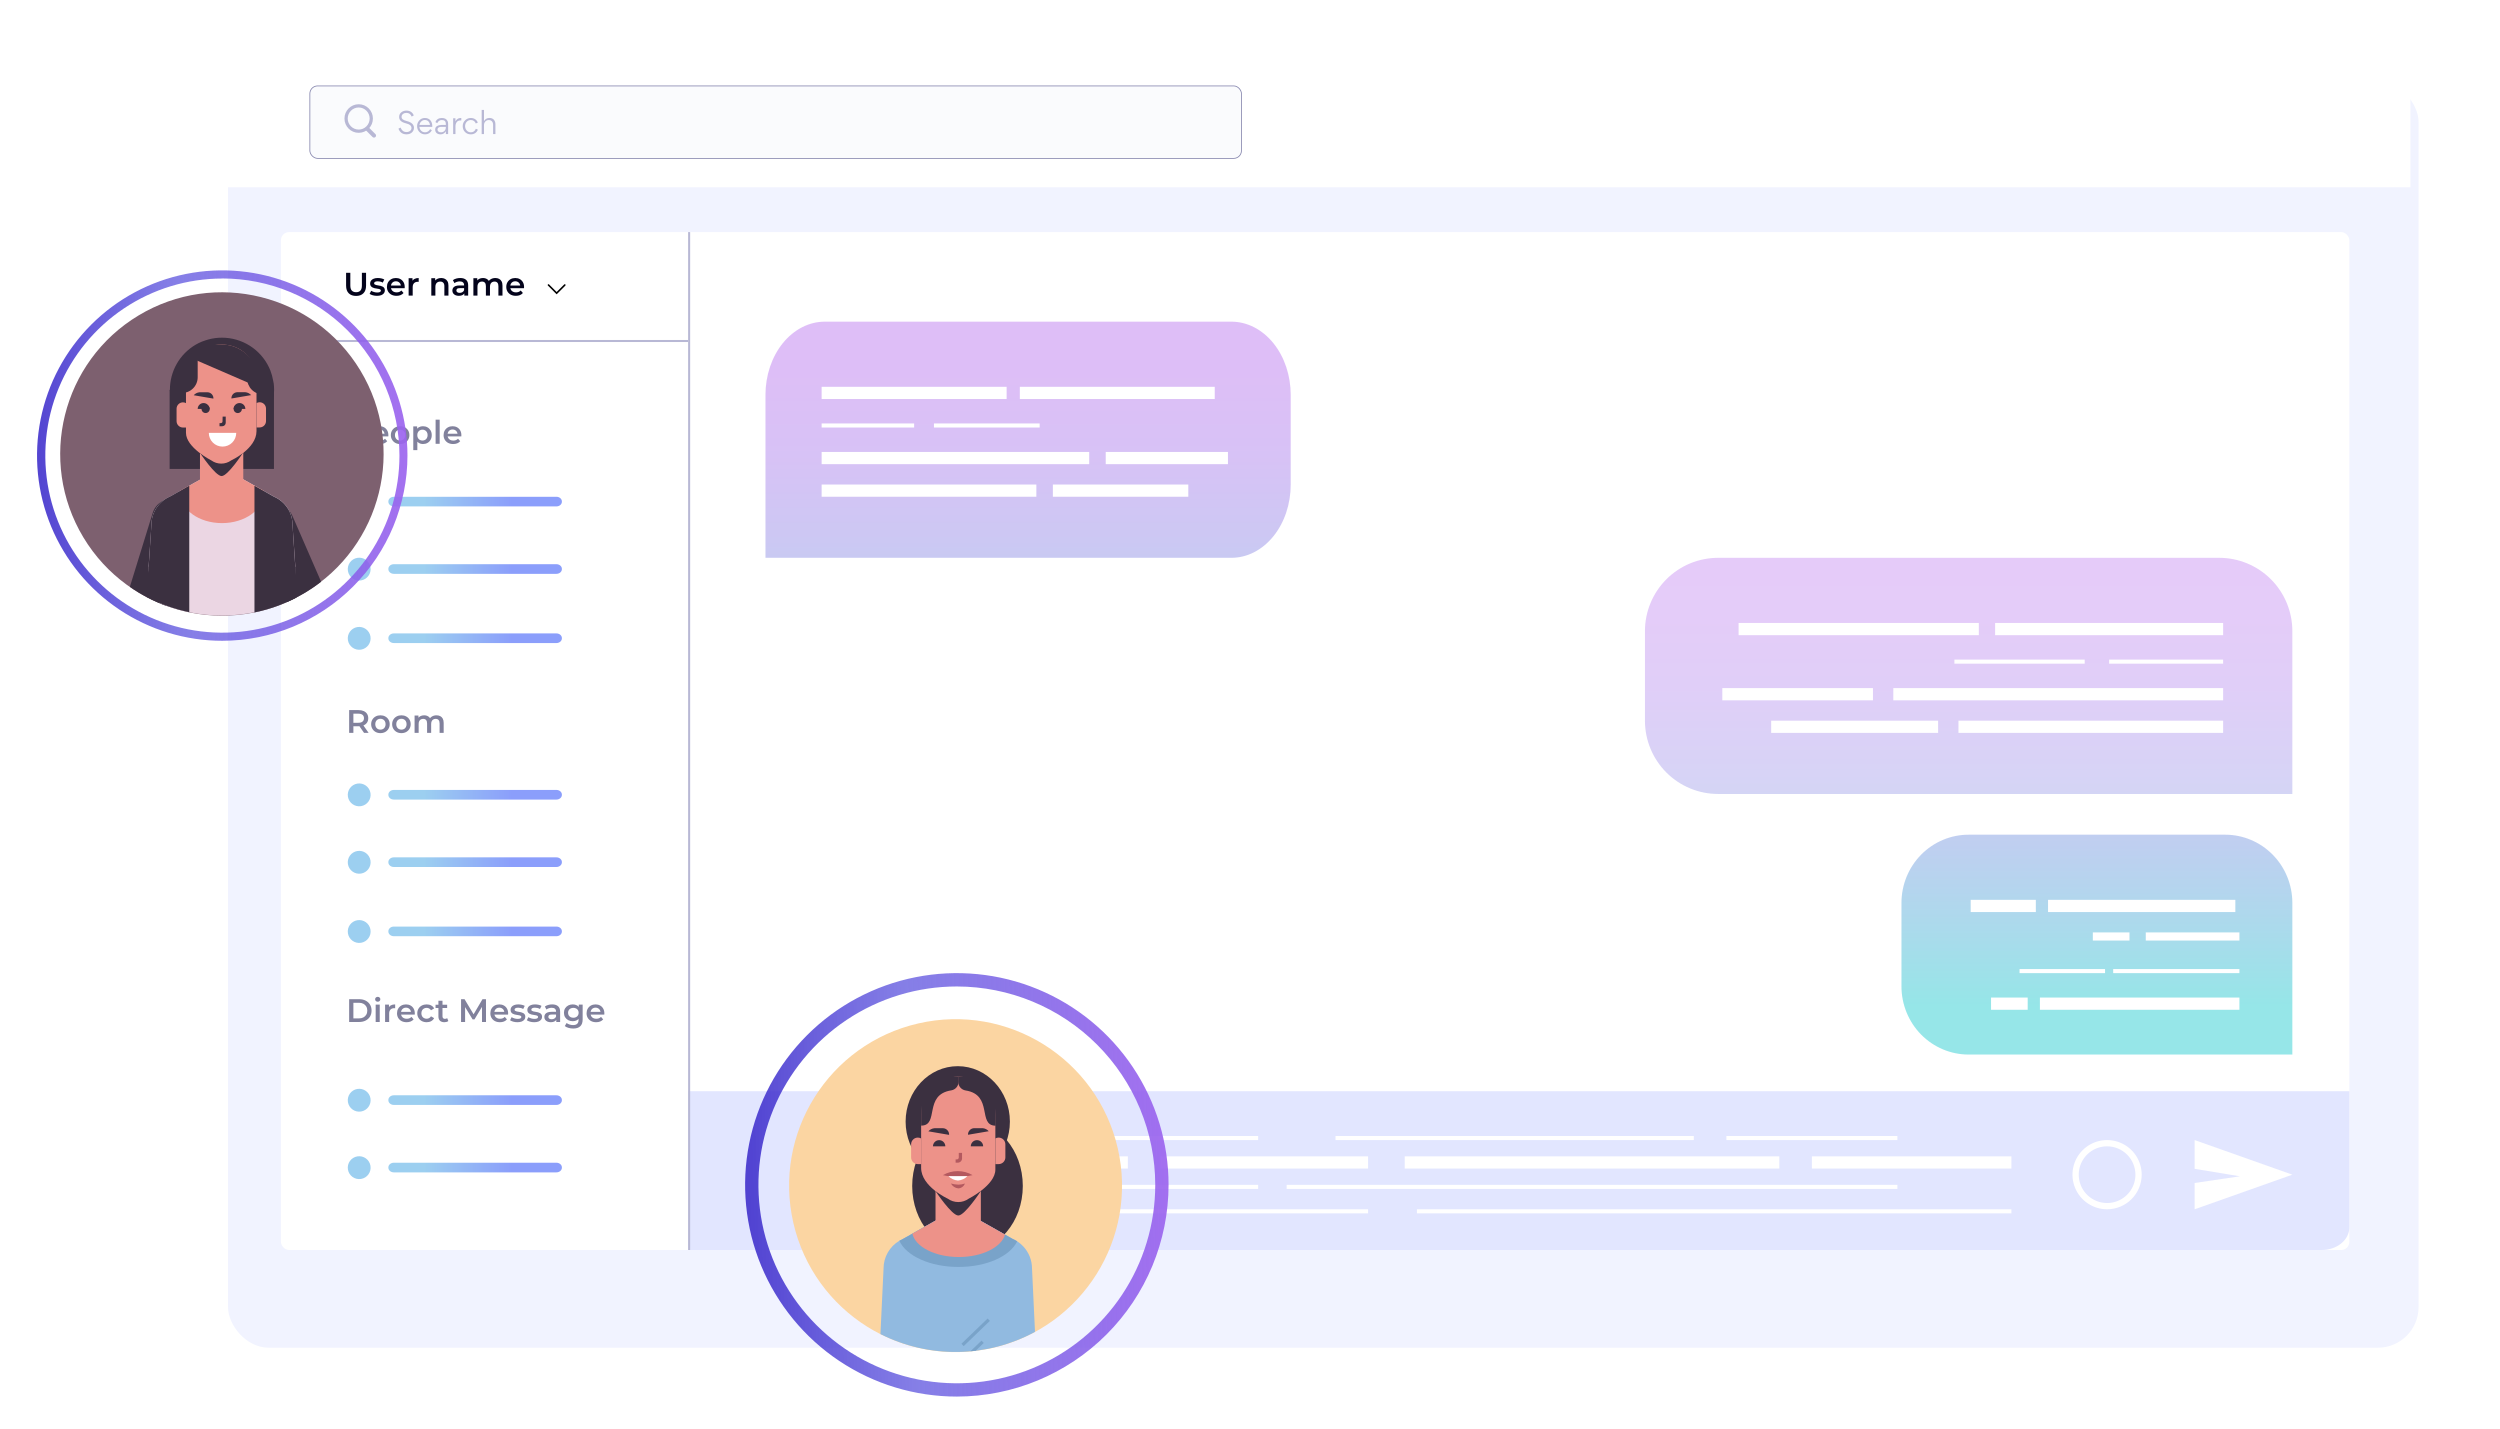 <svg width="614" height="351" viewBox="0 0 614 351" fill="none" xmlns="http://www.w3.org/2000/svg">
<g filter="url(#filter0_d_2205_17924)">
<rect x="54" y="13" width="538" height="311" rx="10" fill="#F1F3FF"/>
</g>
<path d="M54 23C54 17.477 58.477 13 64 13H582C587.523 13 592 17.477 592 23V46H54V23Z" fill="white"/>
<rect x="76.1" y="21.1" width="228.8" height="17.8" rx="1.9" fill="#FAFBFD" stroke="#8585AD" stroke-width="0.2"/>
<path d="M99.835 32.993C100.389 32.993 100.834 32.84 101.169 32.526C101.505 32.213 101.672 31.834 101.672 31.396C101.672 31.039 101.541 30.718 101.279 30.434C100.994 30.12 100.513 29.88 99.842 29.712C98.975 29.486 98.625 29.209 98.625 28.691C98.625 28.407 98.742 28.174 98.975 27.991C99.208 27.809 99.485 27.722 99.806 27.722C100.433 27.722 100.87 28.028 101.111 28.633L101.621 28.349C101.351 27.627 100.725 27.16 99.82 27.16C99.325 27.16 98.902 27.306 98.552 27.59C98.202 27.875 98.027 28.247 98.027 28.721C98.027 29.515 98.567 30.018 99.733 30.303C100.608 30.514 101.06 30.857 101.06 31.44C101.06 31.732 100.943 31.972 100.703 32.154C100.469 32.337 100.178 32.431 99.835 32.431C99.099 32.431 98.669 32.038 98.377 31.331L97.859 31.6C98.209 32.526 98.865 32.993 99.835 32.993Z" fill="#B8B8D5"/>
<path d="M106.163 31.163C106.17 31.126 106.17 31.061 106.17 30.973C106.17 30.383 106.01 29.909 105.689 29.537C105.368 29.165 104.916 28.976 104.333 28.976C103.801 28.976 103.349 29.172 102.984 29.573C102.619 29.974 102.437 30.441 102.437 30.981C102.437 31.542 102.627 32.023 103.006 32.417C103.385 32.803 103.852 33 104.413 33C105.113 33 105.732 32.636 106.061 31.994L105.638 31.717C105.412 32.184 104.952 32.497 104.406 32.497C104.027 32.497 103.706 32.373 103.443 32.118C103.181 31.863 103.035 31.542 103.013 31.163H106.163ZM103.02 30.682C103.071 30.346 103.217 30.062 103.465 29.829C103.713 29.588 104.005 29.471 104.333 29.471C105.062 29.471 105.514 29.953 105.594 30.682H103.02Z" fill="#B8B8D5"/>
<path d="M108.418 30.689C108.01 30.689 107.653 30.784 107.339 30.966C107.033 31.148 106.88 31.425 106.88 31.812V31.855C106.88 32.184 106.997 32.461 107.237 32.679C107.478 32.891 107.799 33 108.185 33C108.739 33 109.177 32.752 109.497 32.249H109.505V32.934H110.059V30.419C110.059 30.179 110.022 29.967 109.942 29.778C109.709 29.245 109.235 28.976 108.521 28.976C107.748 28.976 107.216 29.311 106.924 29.982L107.39 30.244C107.631 29.734 108.003 29.479 108.506 29.479C109.169 29.479 109.497 29.792 109.497 30.427V30.689H108.418ZM109.497 31.294C109.497 31.651 109.381 31.936 109.155 32.162C108.929 32.388 108.637 32.497 108.287 32.497C107.799 32.497 107.449 32.242 107.449 31.812C107.471 31.301 107.966 31.148 108.411 31.155H109.497V31.294Z" fill="#B8B8D5"/>
<path d="M111.293 29.041V32.934H111.862V31.032C111.862 30.631 111.957 30.295 112.154 30.011C112.351 29.727 112.657 29.581 113.08 29.581C113.131 29.581 113.204 29.588 113.298 29.595V28.99C113.269 28.983 113.204 28.983 113.109 28.983C112.613 28.983 112.125 29.253 111.855 29.814V29.041H111.293Z" fill="#B8B8D5"/>
<path d="M114.227 30.966C114.227 30.55 114.358 30.201 114.62 29.916C114.89 29.625 115.225 29.479 115.634 29.479C116.275 29.479 116.676 29.843 116.851 30.332L117.347 30.113C117.121 29.464 116.509 28.976 115.634 28.976C115.08 28.976 114.606 29.172 114.219 29.559C113.833 29.945 113.643 30.427 113.643 30.988C113.643 31.564 113.833 32.045 114.212 32.431C114.598 32.81 115.065 33 115.626 33C116.509 33 117.121 32.511 117.361 31.841L116.866 31.622C116.64 32.205 116.224 32.497 115.634 32.497C115.218 32.497 114.883 32.344 114.62 32.045C114.358 31.746 114.227 31.381 114.227 30.966Z" fill="#B8B8D5"/>
<path d="M121.675 32.934V30.529C121.675 29.595 121.135 28.968 120.202 28.968C119.626 28.968 119.181 29.224 118.868 29.741V27H118.299V32.934H118.868V30.718C118.868 30.368 118.977 30.076 119.196 29.843C119.415 29.603 119.692 29.486 120.027 29.486C120.727 29.486 121.106 29.945 121.106 30.667V32.934H121.675Z" fill="#B8B8D5"/>
<path d="M88.094 32.223C89.802 32.223 91.187 30.83 91.187 29.112C91.187 27.393 89.802 26 88.094 26C86.385 26 85 27.393 85 29.112C85 30.83 86.385 32.223 88.094 32.223Z" stroke="#B8B8D5" stroke-width="0.8" stroke-linecap="round" stroke-linejoin="round"/>
<line x1="90.277" y1="31.715" x2="91.856" y2="33.293" stroke="#B8B8D5" stroke-linecap="round"/>
<rect x="69" y="57" width="508" height="250" rx="2" fill="white"/>
<path d="M90.988 122.77C91.236 124.3 90.197 125.742 88.668 125.99C87.139 126.238 85.698 125.199 85.45 123.669C85.201 122.139 86.24 120.697 87.769 120.449C89.298 120.2 90.74 121.239 90.988 122.77Z" fill="#9CCFF0"/>
<path d="M136.657 124.375H96.726C95.984 124.375 95.383 123.863 95.383 123.231V123.151C95.383 122.52 95.984 122.007 96.726 122.007H136.657C137.399 122.007 138 122.52 138 123.151V123.231C138 123.863 137.399 124.375 136.657 124.375Z" fill="url(#paint0_linear_2205_17924)"/>
<path d="M90.988 194.77C91.236 196.3 90.197 197.742 88.668 197.99C87.139 198.238 85.698 197.199 85.45 195.669C85.201 194.139 86.24 192.697 87.769 192.449C89.298 192.2 90.74 193.239 90.988 194.77Z" fill="#9CCFF0"/>
<path d="M136.657 196.375H96.726C95.984 196.375 95.383 195.863 95.383 195.231V195.151C95.383 194.52 95.984 194.007 96.726 194.007H136.657C137.399 194.007 138 194.52 138 195.151V195.231C138 195.863 137.399 196.375 136.657 196.375Z" fill="url(#paint1_linear_2205_17924)"/>
<path d="M90.988 269.766C91.236 271.296 90.197 272.738 88.668 272.986C87.139 273.234 85.698 272.195 85.45 270.665C85.201 269.135 86.24 267.693 87.769 267.445C89.298 267.196 90.74 268.236 90.988 269.766Z" fill="#9CCFF0"/>
<path d="M136.657 271.371H96.726C95.984 271.371 95.383 270.859 95.383 270.227V270.147C95.383 269.516 95.984 269.003 96.726 269.003H136.657C137.399 269.003 138 269.516 138 270.147V270.227C138 270.859 137.399 271.371 136.657 271.371Z" fill="url(#paint2_linear_2205_17924)"/>
<path d="M90.988 139.328C91.236 140.858 90.197 142.3 88.668 142.549C87.139 142.797 85.698 141.758 85.45 140.228C85.201 138.697 86.24 137.256 87.769 137.007C89.298 136.759 90.74 137.798 90.988 139.328Z" fill="#9CCFF0"/>
<path d="M136.657 140.934H96.726C95.984 140.934 95.383 140.421 95.383 139.79V139.71C95.383 139.078 95.984 138.566 96.726 138.566H136.657C137.399 138.566 138 139.078 138 139.71V139.79C138 140.421 137.399 140.934 136.657 140.934Z" fill="url(#paint3_linear_2205_17924)"/>
<path d="M90.988 211.328C91.236 212.858 90.197 214.3 88.668 214.549C87.139 214.797 85.698 213.758 85.45 212.228C85.201 210.697 86.24 209.256 87.769 209.007C89.298 208.759 90.74 209.798 90.988 211.328Z" fill="#9CCFF0"/>
<path d="M136.657 212.934H96.726C95.984 212.934 95.383 212.421 95.383 211.79V211.71C95.383 211.078 95.984 210.566 96.726 210.566H136.657C137.399 210.566 138 211.078 138 211.71V211.79C138 212.421 137.399 212.934 136.657 212.934Z" fill="url(#paint4_linear_2205_17924)"/>
<path d="M90.988 286.328C91.236 287.858 90.197 289.3 88.668 289.549C87.139 289.797 85.698 288.758 85.45 287.228C85.201 285.697 86.24 284.256 87.769 284.007C89.298 283.759 90.74 284.798 90.988 286.328Z" fill="#9CCFF0"/>
<path d="M136.657 287.934H96.726C95.984 287.934 95.383 287.421 95.383 286.79V286.71C95.383 286.078 95.984 285.566 96.726 285.566H136.657C137.399 285.566 138 286.078 138 286.71V286.79C138 287.421 137.399 287.934 136.657 287.934Z" fill="url(#paint5_linear_2205_17924)"/>
<path d="M90.988 156.328C91.236 157.858 90.197 159.3 88.668 159.549C87.139 159.797 85.698 158.758 85.45 157.228C85.201 155.697 86.24 154.256 87.769 154.007C89.298 153.759 90.74 154.798 90.988 156.328Z" fill="#9CCFF0"/>
<path d="M136.657 157.934H96.726C95.984 157.934 95.383 157.421 95.383 156.79V156.71C95.383 156.078 95.984 155.566 96.726 155.566H136.657C137.399 155.566 138 156.078 138 156.71V156.79C138 157.421 137.399 157.934 136.657 157.934Z" fill="url(#paint6_linear_2205_17924)"/>
<path d="M90.988 228.328C91.236 229.858 90.197 231.3 88.668 231.549C87.139 231.797 85.698 230.758 85.45 229.228C85.201 227.697 86.24 226.256 87.769 226.007C89.298 225.759 90.74 226.798 90.988 228.328Z" fill="#9CCFF0"/>
<path d="M136.657 229.934H96.726C95.984 229.934 95.383 229.421 95.383 228.79V228.71C95.383 228.078 95.984 227.566 96.726 227.566H136.657C137.399 227.566 138 228.078 138 228.71V228.79C138 229.421 137.399 229.934 136.657 229.934Z" fill="url(#paint7_linear_2205_17924)"/>
<path d="M85.752 109V103.4H88.056C88.552 103.4 88.976 103.48 89.328 103.64C89.685 103.8 89.96 104.029 90.152 104.328C90.344 104.627 90.44 104.981 90.44 105.392C90.44 105.803 90.344 106.157 90.152 106.456C89.96 106.755 89.685 106.984 89.328 107.144C88.976 107.304 88.552 107.384 88.056 107.384H86.328L86.792 106.896V109H85.752ZM86.792 107.008L86.328 106.504H88.008C88.467 106.504 88.811 106.408 89.04 106.216C89.275 106.019 89.392 105.744 89.392 105.392C89.392 105.035 89.275 104.76 89.04 104.568C88.811 104.376 88.467 104.28 88.008 104.28H86.328L86.792 103.768V107.008ZM93.375 109.056C92.9 109.056 92.484 108.963 92.127 108.776C91.775 108.584 91.5 108.323 91.303 107.992C91.111 107.661 91.015 107.285 91.015 106.864C91.015 106.437 91.108 106.061 91.295 105.736C91.487 105.405 91.748 105.147 92.079 104.96C92.415 104.773 92.796 104.68 93.223 104.68C93.639 104.68 94.01 104.771 94.335 104.952C94.66 105.133 94.916 105.389 95.103 105.72C95.29 106.051 95.383 106.44 95.383 106.888C95.383 106.931 95.38 106.979 95.375 107.032C95.375 107.085 95.372 107.136 95.367 107.184H91.807V106.52H94.839L94.447 106.728C94.452 106.483 94.402 106.267 94.295 106.08C94.188 105.893 94.042 105.747 93.855 105.64C93.674 105.533 93.463 105.48 93.223 105.48C92.978 105.48 92.762 105.533 92.575 105.64C92.394 105.747 92.25 105.896 92.143 106.088C92.042 106.275 91.991 106.496 91.991 106.752V106.912C91.991 107.168 92.05 107.395 92.167 107.592C92.284 107.789 92.45 107.941 92.663 108.048C92.876 108.155 93.122 108.208 93.399 108.208C93.639 108.208 93.855 108.171 94.047 108.096C94.239 108.021 94.41 107.904 94.559 107.744L95.095 108.36C94.903 108.584 94.66 108.757 94.367 108.88C94.079 108.997 93.748 109.056 93.375 109.056ZM98.263 109.056C97.826 109.056 97.437 108.963 97.096 108.776C96.754 108.584 96.485 108.323 96.287 107.992C96.09 107.661 95.992 107.285 95.992 106.864C95.992 106.437 96.09 106.061 96.287 105.736C96.485 105.405 96.754 105.147 97.096 104.96C97.437 104.773 97.826 104.68 98.263 104.68C98.706 104.68 99.098 104.773 99.439 104.96C99.786 105.147 100.056 105.403 100.248 105.728C100.445 106.053 100.544 106.432 100.544 106.864C100.544 107.285 100.445 107.661 100.248 107.992C100.056 108.323 99.786 108.584 99.439 108.776C99.098 108.963 98.706 109.056 98.263 109.056ZM98.263 108.2C98.509 108.2 98.728 108.147 98.919 108.04C99.112 107.933 99.261 107.779 99.368 107.576C99.48 107.373 99.535 107.136 99.535 106.864C99.535 106.587 99.48 106.349 99.368 106.152C99.261 105.949 99.112 105.795 98.919 105.688C98.728 105.581 98.511 105.528 98.272 105.528C98.026 105.528 97.808 105.581 97.615 105.688C97.429 105.795 97.279 105.949 97.168 106.152C97.055 106.349 96.999 106.587 96.999 106.864C96.999 107.136 97.055 107.373 97.168 107.576C97.279 107.779 97.429 107.933 97.615 108.04C97.808 108.147 98.023 108.2 98.263 108.2ZM103.868 109.056C103.521 109.056 103.204 108.976 102.916 108.816C102.633 108.656 102.406 108.416 102.236 108.096C102.07 107.771 101.988 107.36 101.988 106.864C101.988 106.363 102.068 105.952 102.228 105.632C102.393 105.312 102.617 105.075 102.9 104.92C103.182 104.76 103.505 104.68 103.868 104.68C104.289 104.68 104.66 104.771 104.98 104.952C105.305 105.133 105.561 105.387 105.748 105.712C105.94 106.037 106.036 106.421 106.036 106.864C106.036 107.307 105.94 107.693 105.748 108.024C105.561 108.349 105.305 108.603 104.98 108.784C104.66 108.965 104.289 109.056 103.868 109.056ZM101.5 110.552V104.728H102.452V105.736L102.42 106.872L102.5 108.008V110.552H101.5ZM103.756 108.2C103.996 108.2 104.209 108.147 104.396 108.04C104.588 107.933 104.74 107.779 104.852 107.576C104.964 107.373 105.02 107.136 105.02 106.864C105.02 106.587 104.964 106.349 104.852 106.152C104.74 105.949 104.588 105.795 104.396 105.688C104.209 105.581 103.996 105.528 103.756 105.528C103.516 105.528 103.3 105.581 103.108 105.688C102.916 105.795 102.764 105.949 102.652 106.152C102.54 106.349 102.484 106.587 102.484 106.864C102.484 107.136 102.54 107.373 102.652 107.576C102.764 107.779 102.916 107.933 103.108 108.04C103.3 108.147 103.516 108.2 103.756 108.2ZM106.984 109V103.064H107.984V109H106.984ZM111.305 109.056C110.83 109.056 110.414 108.963 110.057 108.776C109.705 108.584 109.43 108.323 109.233 107.992C109.041 107.661 108.945 107.285 108.945 106.864C108.945 106.437 109.038 106.061 109.225 105.736C109.417 105.405 109.678 105.147 110.009 104.96C110.345 104.773 110.726 104.68 111.153 104.68C111.569 104.68 111.939 104.771 112.265 104.952C112.59 105.133 112.846 105.389 113.033 105.72C113.219 106.051 113.313 106.44 113.313 106.888C113.313 106.931 113.31 106.979 113.305 107.032C113.305 107.085 113.302 107.136 113.297 107.184H109.737V106.52H112.769L112.377 106.728C112.382 106.483 112.331 106.267 112.225 106.08C112.118 105.893 111.971 105.747 111.785 105.64C111.603 105.533 111.393 105.48 111.153 105.48C110.907 105.48 110.691 105.533 110.505 105.64C110.323 105.747 110.179 105.896 110.073 106.088C109.971 106.275 109.921 106.496 109.921 106.752V106.912C109.921 107.168 109.979 107.395 110.097 107.592C110.214 107.789 110.379 107.941 110.593 108.048C110.806 108.155 111.051 108.208 111.329 108.208C111.569 108.208 111.785 108.171 111.977 108.096C112.169 108.021 112.339 107.904 112.489 107.744L113.025 108.36C112.833 108.584 112.59 108.757 112.297 108.88C112.009 108.997 111.678 109.056 111.305 109.056Z" fill="#81819C"/>
<path d="M85.752 180V174.4H88.056C88.552 174.4 88.976 174.48 89.328 174.64C89.685 174.8 89.96 175.029 90.152 175.328C90.344 175.627 90.44 175.981 90.44 176.392C90.44 176.803 90.344 177.157 90.152 177.456C89.96 177.749 89.685 177.976 89.328 178.136C88.976 178.291 88.552 178.368 88.056 178.368H86.328L86.792 177.896V180H85.752ZM89.416 180L88 177.968H89.112L90.536 180H89.416ZM86.792 178.008L86.328 177.512H88.008C88.467 177.512 88.811 177.413 89.04 177.216C89.275 177.019 89.392 176.744 89.392 176.392C89.392 176.035 89.275 175.76 89.04 175.568C88.811 175.376 88.467 175.28 88.008 175.28H86.328L86.792 174.768V178.008ZM93.428 180.056C92.99 180.056 92.601 179.963 92.26 179.776C91.918 179.584 91.649 179.323 91.452 178.992C91.254 178.661 91.156 178.285 91.156 177.864C91.156 177.437 91.254 177.061 91.452 176.736C91.649 176.405 91.918 176.147 92.26 175.96C92.601 175.773 92.99 175.68 93.428 175.68C93.87 175.68 94.262 175.773 94.604 175.96C94.95 176.147 95.22 176.403 95.412 176.728C95.609 177.053 95.708 177.432 95.708 177.864C95.708 178.285 95.609 178.661 95.412 178.992C95.22 179.323 94.95 179.584 94.604 179.776C94.262 179.963 93.87 180.056 93.428 180.056ZM93.428 179.2C93.673 179.2 93.892 179.147 94.084 179.04C94.276 178.933 94.425 178.779 94.532 178.576C94.644 178.373 94.7 178.136 94.7 177.864C94.7 177.587 94.644 177.349 94.532 177.152C94.425 176.949 94.276 176.795 94.084 176.688C93.892 176.581 93.676 176.528 93.436 176.528C93.19 176.528 92.972 176.581 92.78 176.688C92.593 176.795 92.444 176.949 92.332 177.152C92.22 177.349 92.164 177.587 92.164 177.864C92.164 178.136 92.22 178.373 92.332 178.576C92.444 178.779 92.593 178.933 92.78 179.04C92.972 179.147 93.188 179.2 93.428 179.2ZM98.584 180.056C98.147 180.056 97.757 179.963 97.416 179.776C97.075 179.584 96.805 179.323 96.608 178.992C96.41 178.661 96.312 178.285 96.312 177.864C96.312 177.437 96.41 177.061 96.608 176.736C96.805 176.405 97.075 176.147 97.416 175.96C97.757 175.773 98.147 175.68 98.584 175.68C99.026 175.68 99.418 175.773 99.76 175.96C100.106 176.147 100.376 176.403 100.568 176.728C100.765 177.053 100.864 177.432 100.864 177.864C100.864 178.285 100.765 178.661 100.568 178.992C100.376 179.323 100.106 179.584 99.76 179.776C99.418 179.963 99.026 180.056 98.584 180.056ZM98.584 179.2C98.829 179.2 99.048 179.147 99.24 179.04C99.432 178.933 99.581 178.779 99.688 178.576C99.8 178.373 99.856 178.136 99.856 177.864C99.856 177.587 99.8 177.349 99.688 177.152C99.581 176.949 99.432 176.795 99.24 176.688C99.048 176.581 98.832 176.528 98.592 176.528C98.347 176.528 98.128 176.581 97.936 176.688C97.749 176.795 97.6 176.949 97.488 177.152C97.376 177.349 97.32 177.587 97.32 177.864C97.32 178.136 97.376 178.373 97.488 178.576C97.6 178.779 97.749 178.933 97.936 179.04C98.128 179.147 98.344 179.2 98.584 179.2ZM107.212 175.68C107.553 175.68 107.855 175.747 108.116 175.88C108.383 176.013 108.591 176.219 108.74 176.496C108.889 176.768 108.964 177.12 108.964 177.552V180H107.964V177.68C107.964 177.301 107.881 177.019 107.716 176.832C107.551 176.645 107.313 176.552 107.004 176.552C106.785 176.552 106.591 176.6 106.42 176.696C106.255 176.792 106.124 176.933 106.028 177.12C105.937 177.307 105.892 177.544 105.892 177.832V180H104.892V177.68C104.892 177.301 104.809 177.019 104.644 176.832C104.479 176.645 104.241 176.552 103.932 176.552C103.713 176.552 103.519 176.6 103.348 176.696C103.183 176.792 103.052 176.933 102.956 177.12C102.865 177.307 102.82 177.544 102.82 177.832V180H101.82V175.728H102.772V176.864L102.604 176.528C102.748 176.251 102.956 176.04 103.228 175.896C103.505 175.752 103.82 175.68 104.172 175.68C104.572 175.68 104.919 175.779 105.212 175.976C105.511 176.173 105.708 176.472 105.804 176.872L105.412 176.736C105.551 176.416 105.78 176.16 106.1 175.968C106.42 175.776 106.791 175.68 107.212 175.68Z" fill="#81819C"/>
<path d="M85.752 251V245.4H88.2C88.808 245.4 89.341 245.517 89.8 245.752C90.259 245.987 90.616 246.312 90.872 246.728C91.128 247.144 91.256 247.635 91.256 248.2C91.256 248.76 91.128 249.251 90.872 249.672C90.616 250.088 90.259 250.413 89.8 250.648C89.341 250.883 88.808 251 88.2 251H85.752ZM86.792 250.12H88.152C88.573 250.12 88.936 250.04 89.24 249.88C89.549 249.72 89.787 249.496 89.952 249.208C90.123 248.92 90.208 248.584 90.208 248.2C90.208 247.811 90.123 247.475 89.952 247.192C89.787 246.904 89.549 246.68 89.24 246.52C88.936 246.36 88.573 246.28 88.152 246.28H86.792V250.12ZM92.265 251V246.728H93.265V251H92.265ZM92.769 246.024C92.583 246.024 92.428 245.965 92.305 245.848C92.188 245.731 92.129 245.589 92.129 245.424C92.129 245.253 92.188 245.112 92.305 245C92.428 244.883 92.583 244.824 92.769 244.824C92.956 244.824 93.108 244.88 93.225 244.992C93.348 245.099 93.409 245.235 93.409 245.4C93.409 245.576 93.351 245.725 93.233 245.848C93.116 245.965 92.961 246.024 92.769 246.024ZM94.578 251V246.728H95.53V247.904L95.418 247.56C95.546 247.272 95.746 247.053 96.018 246.904C96.295 246.755 96.639 246.68 97.05 246.68V247.632C97.007 247.621 96.967 247.616 96.93 247.616C96.892 247.611 96.855 247.608 96.818 247.608C96.439 247.608 96.138 247.72 95.914 247.944C95.69 248.163 95.578 248.491 95.578 248.928V251H94.578ZM99.867 251.056C99.392 251.056 98.977 250.963 98.619 250.776C98.267 250.584 97.993 250.323 97.795 249.992C97.603 249.661 97.507 249.285 97.507 248.864C97.507 248.437 97.6 248.061 97.787 247.736C97.979 247.405 98.24 247.147 98.571 246.96C98.907 246.773 99.288 246.68 99.715 246.68C100.131 246.68 100.502 246.771 100.827 246.952C101.152 247.133 101.408 247.389 101.595 247.72C101.782 248.051 101.875 248.44 101.875 248.888C101.875 248.931 101.872 248.979 101.867 249.032C101.867 249.085 101.864 249.136 101.859 249.184H98.299V248.52H101.331L100.939 248.728C100.944 248.483 100.894 248.267 100.787 248.08C100.68 247.893 100.534 247.747 100.347 247.64C100.166 247.533 99.955 247.48 99.715 247.48C99.47 247.48 99.254 247.533 99.067 247.64C98.886 247.747 98.742 247.896 98.635 248.088C98.534 248.275 98.483 248.496 98.483 248.752V248.912C98.483 249.168 98.542 249.395 98.659 249.592C98.776 249.789 98.942 249.941 99.155 250.048C99.368 250.155 99.614 250.208 99.891 250.208C100.131 250.208 100.347 250.171 100.539 250.096C100.731 250.021 100.902 249.904 101.051 249.744L101.587 250.36C101.395 250.584 101.152 250.757 100.859 250.88C100.571 250.997 100.24 251.056 99.867 251.056ZM104.796 251.056C104.348 251.056 103.948 250.963 103.596 250.776C103.249 250.584 102.977 250.323 102.78 249.992C102.582 249.661 102.484 249.285 102.484 248.864C102.484 248.437 102.582 248.061 102.78 247.736C102.977 247.405 103.249 247.147 103.596 246.96C103.948 246.773 104.348 246.68 104.796 246.68C105.212 246.68 105.577 246.765 105.892 246.936C106.212 247.101 106.454 247.347 106.62 247.672L105.852 248.12C105.724 247.917 105.566 247.768 105.38 247.672C105.198 247.576 105.001 247.528 104.788 247.528C104.542 247.528 104.321 247.581 104.124 247.688C103.926 247.795 103.772 247.949 103.66 248.152C103.548 248.349 103.492 248.587 103.492 248.864C103.492 249.141 103.548 249.381 103.66 249.584C103.772 249.781 103.926 249.933 104.124 250.04C104.321 250.147 104.542 250.2 104.788 250.2C105.001 250.2 105.198 250.152 105.38 250.056C105.566 249.96 105.724 249.811 105.852 249.608L106.62 250.056C106.454 250.376 106.212 250.624 105.892 250.8C105.577 250.971 105.212 251.056 104.796 251.056ZM109.147 251.056C108.677 251.056 108.315 250.936 108.059 250.696C107.803 250.451 107.675 250.091 107.675 249.616V245.784H108.675V249.592C108.675 249.795 108.725 249.952 108.827 250.064C108.933 250.176 109.08 250.232 109.267 250.232C109.491 250.232 109.677 250.173 109.827 250.056L110.107 250.768C109.989 250.864 109.845 250.936 109.675 250.984C109.504 251.032 109.328 251.056 109.147 251.056ZM106.971 247.56V246.76H109.819V247.56H106.971ZM113.236 251V245.4H114.092L116.54 249.488H116.092L118.5 245.4H119.356L119.364 251H118.38L118.372 246.944H118.58L116.532 250.36H116.068L113.988 246.944H114.228V251H113.236ZM122.789 251.056C122.314 251.056 121.898 250.963 121.541 250.776C121.189 250.584 120.914 250.323 120.717 249.992C120.525 249.661 120.429 249.285 120.429 248.864C120.429 248.437 120.522 248.061 120.709 247.736C120.901 247.405 121.162 247.147 121.493 246.96C121.829 246.773 122.21 246.68 122.637 246.68C123.053 246.68 123.424 246.771 123.749 246.952C124.074 247.133 124.33 247.389 124.517 247.72C124.704 248.051 124.797 248.44 124.797 248.888C124.797 248.931 124.794 248.979 124.789 249.032C124.789 249.085 124.786 249.136 124.781 249.184H121.221V248.52H124.253L123.861 248.728C123.866 248.483 123.816 248.267 123.709 248.08C123.602 247.893 123.456 247.747 123.269 247.64C123.088 247.533 122.877 247.48 122.637 247.48C122.392 247.48 122.176 247.533 121.989 247.64C121.808 247.747 121.664 247.896 121.557 248.088C121.456 248.275 121.405 248.496 121.405 248.752V248.912C121.405 249.168 121.464 249.395 121.581 249.592C121.698 249.789 121.864 249.941 122.077 250.048C122.29 250.155 122.536 250.208 122.813 250.208C123.053 250.208 123.269 250.171 123.461 250.096C123.653 250.021 123.824 249.904 123.973 249.744L124.509 250.36C124.317 250.584 124.074 250.757 123.781 250.88C123.493 250.997 123.162 251.056 122.789 251.056ZM127.078 251.056C126.72 251.056 126.376 251.011 126.046 250.92C125.72 250.824 125.462 250.709 125.27 250.576L125.654 249.816C125.846 249.939 126.075 250.04 126.342 250.12C126.608 250.2 126.875 250.24 127.142 250.24C127.456 250.24 127.683 250.197 127.822 250.112C127.966 250.027 128.038 249.912 128.038 249.768C128.038 249.651 127.99 249.563 127.894 249.504C127.798 249.44 127.672 249.392 127.518 249.36C127.363 249.328 127.19 249.299 126.998 249.272C126.811 249.245 126.622 249.211 126.43 249.168C126.243 249.12 126.072 249.053 125.918 248.968C125.763 248.877 125.638 248.757 125.542 248.608C125.446 248.459 125.398 248.261 125.398 248.016C125.398 247.744 125.475 247.509 125.63 247.312C125.784 247.109 126 246.955 126.278 246.848C126.56 246.736 126.894 246.68 127.278 246.68C127.566 246.68 127.856 246.712 128.15 246.776C128.443 246.84 128.686 246.931 128.878 247.048L128.494 247.808C128.291 247.685 128.086 247.603 127.878 247.56C127.675 247.512 127.472 247.488 127.27 247.488C126.966 247.488 126.739 247.533 126.59 247.624C126.446 247.715 126.374 247.829 126.374 247.968C126.374 248.096 126.422 248.192 126.518 248.256C126.614 248.32 126.739 248.371 126.894 248.408C127.048 248.445 127.219 248.477 127.406 248.504C127.598 248.525 127.787 248.56 127.974 248.608C128.16 248.656 128.331 248.723 128.486 248.808C128.646 248.888 128.774 249.003 128.87 249.152C128.966 249.301 129.014 249.496 129.014 249.736C129.014 250.003 128.934 250.235 128.774 250.432C128.619 250.629 128.398 250.784 128.11 250.896C127.822 251.003 127.478 251.056 127.078 251.056ZM131.195 251.056C130.837 251.056 130.493 251.011 130.163 250.92C129.837 250.824 129.579 250.709 129.387 250.576L129.771 249.816C129.963 249.939 130.192 250.04 130.459 250.12C130.725 250.2 130.992 250.24 131.259 250.24C131.573 250.24 131.8 250.197 131.939 250.112C132.083 250.027 132.155 249.912 132.155 249.768C132.155 249.651 132.107 249.563 132.011 249.504C131.915 249.44 131.789 249.392 131.635 249.36C131.48 249.328 131.307 249.299 131.115 249.272C130.928 249.245 130.739 249.211 130.547 249.168C130.36 249.12 130.189 249.053 130.035 248.968C129.88 248.877 129.755 248.757 129.659 248.608C129.563 248.459 129.515 248.261 129.515 248.016C129.515 247.744 129.592 247.509 129.747 247.312C129.901 247.109 130.117 246.955 130.395 246.848C130.677 246.736 131.011 246.68 131.395 246.68C131.683 246.68 131.973 246.712 132.267 246.776C132.56 246.84 132.803 246.931 132.995 247.048L132.611 247.808C132.408 247.685 132.203 247.603 131.995 247.56C131.792 247.512 131.589 247.488 131.387 247.488C131.083 247.488 130.856 247.533 130.707 247.624C130.563 247.715 130.491 247.829 130.491 247.968C130.491 248.096 130.539 248.192 130.635 248.256C130.731 248.32 130.856 248.371 131.011 248.408C131.165 248.445 131.336 248.477 131.523 248.504C131.715 248.525 131.904 248.56 132.091 248.608C132.277 248.656 132.448 248.723 132.603 248.808C132.763 248.888 132.891 249.003 132.987 249.152C133.083 249.301 133.131 249.496 133.131 249.736C133.131 250.003 133.051 250.235 132.891 250.432C132.736 250.629 132.515 250.784 132.227 250.896C131.939 251.003 131.595 251.056 131.195 251.056ZM136.624 251V250.136L136.568 249.952V248.44C136.568 248.147 136.48 247.92 136.304 247.76C136.128 247.595 135.861 247.512 135.504 247.512C135.264 247.512 135.027 247.549 134.792 247.624C134.563 247.699 134.368 247.803 134.208 247.936L133.816 247.208C134.045 247.032 134.317 246.901 134.632 246.816C134.952 246.725 135.283 246.68 135.624 246.68C136.243 246.68 136.72 246.829 137.056 247.128C137.397 247.421 137.568 247.877 137.568 248.496V251H136.624ZM135.28 251.056C134.96 251.056 134.68 251.003 134.44 250.896C134.2 250.784 134.013 250.632 133.88 250.44C133.752 250.243 133.688 250.021 133.688 249.776C133.688 249.536 133.744 249.32 133.856 249.128C133.973 248.936 134.163 248.784 134.424 248.672C134.685 248.56 135.032 248.504 135.464 248.504H136.704V249.168H135.536C135.195 249.168 134.965 249.224 134.848 249.336C134.731 249.443 134.672 249.576 134.672 249.736C134.672 249.917 134.744 250.061 134.888 250.168C135.032 250.275 135.232 250.328 135.488 250.328C135.733 250.328 135.952 250.272 136.144 250.16C136.341 250.048 136.483 249.883 136.568 249.664L136.736 250.264C136.64 250.515 136.467 250.709 136.216 250.848C135.971 250.987 135.659 251.056 135.28 251.056ZM140.795 252.608C140.4 252.608 140.014 252.555 139.635 252.448C139.262 252.347 138.955 252.197 138.715 252L139.163 251.248C139.35 251.403 139.584 251.525 139.867 251.616C140.155 251.712 140.446 251.76 140.739 251.76C141.208 251.76 141.552 251.651 141.771 251.432C141.99 251.219 142.099 250.896 142.099 250.464V249.704L142.179 248.736L142.147 247.768V246.728H143.099V250.352C143.099 251.125 142.902 251.693 142.507 252.056C142.112 252.424 141.542 252.608 140.795 252.608ZM140.667 250.808C140.262 250.808 139.894 250.723 139.563 250.552C139.238 250.376 138.979 250.133 138.787 249.824C138.6 249.515 138.507 249.152 138.507 248.736C138.507 248.325 138.6 247.965 138.787 247.656C138.979 247.347 139.238 247.107 139.563 246.936C139.894 246.765 140.262 246.68 140.667 246.68C141.03 246.68 141.355 246.752 141.643 246.896C141.931 247.04 142.16 247.264 142.331 247.568C142.507 247.872 142.595 248.261 142.595 248.736C142.595 249.211 142.507 249.603 142.331 249.912C142.16 250.216 141.931 250.443 141.643 250.592C141.355 250.736 141.03 250.808 140.667 250.808ZM140.819 249.96C141.07 249.96 141.294 249.909 141.491 249.808C141.688 249.701 141.84 249.557 141.947 249.376C142.059 249.189 142.115 248.976 142.115 248.736C142.115 248.496 142.059 248.285 141.947 248.104C141.84 247.917 141.688 247.776 141.491 247.68C141.294 247.579 141.07 247.528 140.819 247.528C140.568 247.528 140.342 247.579 140.139 247.68C139.942 247.776 139.787 247.917 139.675 248.104C139.568 248.285 139.515 248.496 139.515 248.736C139.515 248.976 139.568 249.189 139.675 249.376C139.787 249.557 139.942 249.701 140.139 249.808C140.342 249.909 140.568 249.96 140.819 249.96ZM146.422 251.056C145.947 251.056 145.531 250.963 145.174 250.776C144.822 250.584 144.547 250.323 144.35 249.992C144.158 249.661 144.062 249.285 144.062 248.864C144.062 248.437 144.155 248.061 144.342 247.736C144.534 247.405 144.795 247.147 145.126 246.96C145.462 246.773 145.843 246.68 146.27 246.68C146.686 246.68 147.056 246.771 147.382 246.952C147.707 247.133 147.963 247.389 148.15 247.72C148.336 248.051 148.43 248.44 148.43 248.888C148.43 248.931 148.427 248.979 148.422 249.032C148.422 249.085 148.419 249.136 148.414 249.184H144.854V248.52H147.886L147.494 248.728C147.499 248.483 147.448 248.267 147.342 248.08C147.235 247.893 147.088 247.747 146.902 247.64C146.72 247.533 146.51 247.48 146.27 247.48C146.024 247.48 145.808 247.533 145.622 247.64C145.44 247.747 145.296 247.896 145.19 248.088C145.088 248.275 145.038 248.496 145.038 248.752V248.912C145.038 249.168 145.096 249.395 145.214 249.592C145.331 249.789 145.496 249.941 145.71 250.048C145.923 250.155 146.168 250.208 146.446 250.208C146.686 250.208 146.902 250.171 147.094 250.096C147.286 250.021 147.456 249.904 147.606 249.744L148.142 250.36C147.95 250.584 147.707 250.757 147.414 250.88C147.126 250.997 146.795 251.056 146.422 251.056Z" fill="#81819C"/>
<path d="M87.456 72.68C86.688 72.68 86.085 72.464 85.648 72.032C85.216 71.6 85 70.976 85 70.16V67H86.04V70.12C86.04 70.696 86.163 71.115 86.408 71.376C86.659 71.637 87.011 71.768 87.464 71.768C87.917 71.768 88.267 71.637 88.512 71.376C88.757 71.115 88.88 70.696 88.88 70.12V67H89.904V70.16C89.904 70.976 89.685 71.6 89.248 72.032C88.816 72.464 88.219 72.68 87.456 72.68Z" fill="#03031B"/>
<path d="M92.585 72.656C92.227 72.656 91.883 72.611 91.552 72.52C91.227 72.424 90.969 72.309 90.776 72.176L91.16 71.416C91.353 71.539 91.582 71.64 91.849 71.72C92.115 71.8 92.382 71.84 92.648 71.84C92.963 71.84 93.19 71.797 93.329 71.712C93.472 71.627 93.544 71.512 93.544 71.368C93.544 71.251 93.496 71.163 93.4 71.104C93.305 71.04 93.179 70.992 93.025 70.96C92.87 70.928 92.697 70.899 92.504 70.872C92.318 70.845 92.129 70.811 91.936 70.768C91.75 70.72 91.579 70.653 91.424 70.568C91.27 70.477 91.144 70.357 91.049 70.208C90.953 70.059 90.904 69.861 90.904 69.616C90.904 69.344 90.982 69.109 91.136 68.912C91.291 68.709 91.507 68.555 91.784 68.448C92.067 68.336 92.4 68.28 92.784 68.28C93.073 68.28 93.363 68.312 93.656 68.376C93.95 68.44 94.192 68.531 94.385 68.648L94.001 69.408C93.798 69.285 93.593 69.203 93.385 69.16C93.182 69.112 92.979 69.088 92.776 69.088C92.472 69.088 92.246 69.133 92.097 69.224C91.953 69.315 91.88 69.429 91.88 69.568C91.88 69.696 91.928 69.792 92.025 69.856C92.121 69.92 92.246 69.971 92.4 70.008C92.555 70.045 92.726 70.077 92.912 70.104C93.105 70.125 93.294 70.16 93.481 70.208C93.667 70.256 93.838 70.323 93.993 70.408C94.153 70.488 94.281 70.603 94.376 70.752C94.472 70.901 94.52 71.096 94.52 71.336C94.52 71.603 94.441 71.835 94.281 72.032C94.126 72.229 93.904 72.384 93.617 72.496C93.329 72.603 92.984 72.656 92.585 72.656Z" fill="#03031B"/>
<path d="M97.39 72.656C96.915 72.656 96.499 72.563 96.142 72.376C95.79 72.184 95.515 71.923 95.318 71.592C95.126 71.261 95.03 70.885 95.03 70.464C95.03 70.037 95.123 69.661 95.31 69.336C95.502 69.005 95.763 68.747 96.094 68.56C96.43 68.373 96.811 68.28 97.238 68.28C97.654 68.28 98.024 68.371 98.35 68.552C98.675 68.733 98.931 68.989 99.118 69.32C99.304 69.651 99.398 70.04 99.398 70.488C99.398 70.531 99.395 70.579 99.39 70.632C99.39 70.685 99.387 70.736 99.382 70.784H95.822V70.12H98.854L98.462 70.328C98.467 70.083 98.416 69.867 98.31 69.68C98.203 69.493 98.056 69.347 97.87 69.24C97.688 69.133 97.478 69.08 97.238 69.08C96.992 69.08 96.776 69.133 96.59 69.24C96.408 69.347 96.264 69.496 96.158 69.688C96.056 69.875 96.006 70.096 96.006 70.352V70.512C96.006 70.768 96.064 70.995 96.182 71.192C96.299 71.389 96.464 71.541 96.678 71.648C96.891 71.755 97.136 71.808 97.414 71.808C97.654 71.808 97.87 71.771 98.062 71.696C98.254 71.621 98.424 71.504 98.574 71.344L99.11 71.96C98.918 72.184 98.675 72.357 98.382 72.48C98.094 72.597 97.763 72.656 97.39 72.656Z" fill="#03031B"/>
<path d="M100.358 72.6V68.328H101.31V69.504L101.198 69.16C101.326 68.872 101.526 68.653 101.798 68.504C102.076 68.355 102.42 68.28 102.83 68.28V69.232C102.788 69.221 102.748 69.216 102.71 69.216C102.673 69.211 102.636 69.208 102.598 69.208C102.22 69.208 101.918 69.32 101.694 69.544C101.47 69.763 101.358 70.091 101.358 70.528V72.6H100.358Z" fill="#03031B"/>
<path d="M108.353 68.28C108.694 68.28 108.998 68.347 109.265 68.48C109.537 68.613 109.75 68.819 109.905 69.096C110.059 69.368 110.137 69.72 110.137 70.152V72.6H109.137V70.28C109.137 69.901 109.046 69.619 108.865 69.432C108.689 69.245 108.441 69.152 108.121 69.152C107.886 69.152 107.678 69.2 107.497 69.296C107.315 69.392 107.174 69.536 107.073 69.728C106.977 69.915 106.929 70.152 106.929 70.44V72.6H105.929V68.328H106.881V69.48L106.713 69.128C106.862 68.856 107.078 68.648 107.361 68.504C107.649 68.355 107.979 68.28 108.353 68.28Z" fill="#03031B"/>
<path d="M114.037 72.6V71.736L113.981 71.552V70.04C113.981 69.747 113.893 69.52 113.717 69.36C113.541 69.195 113.274 69.112 112.917 69.112C112.677 69.112 112.44 69.149 112.205 69.224C111.976 69.299 111.781 69.403 111.621 69.536L111.229 68.808C111.458 68.632 111.73 68.501 112.045 68.416C112.365 68.325 112.696 68.28 113.037 68.28C113.656 68.28 114.133 68.429 114.469 68.728C114.81 69.021 114.981 69.477 114.981 70.096V72.6H114.037ZM112.693 72.656C112.373 72.656 112.093 72.603 111.853 72.496C111.613 72.384 111.426 72.232 111.293 72.04C111.165 71.843 111.101 71.621 111.101 71.376C111.101 71.136 111.157 70.92 111.269 70.728C111.386 70.536 111.576 70.384 111.837 70.272C112.098 70.16 112.445 70.104 112.877 70.104H114.117V70.768H112.949C112.608 70.768 112.378 70.824 112.261 70.936C112.144 71.043 112.085 71.176 112.085 71.336C112.085 71.517 112.157 71.661 112.301 71.768C112.445 71.875 112.645 71.928 112.901 71.928C113.146 71.928 113.365 71.872 113.557 71.76C113.754 71.648 113.896 71.483 113.981 71.264L114.149 71.864C114.053 72.115 113.88 72.309 113.629 72.448C113.384 72.587 113.072 72.656 112.693 72.656Z" fill="#03031B"/>
<path d="M121.657 68.28C121.998 68.28 122.299 68.347 122.561 68.48C122.827 68.613 123.035 68.819 123.185 69.096C123.334 69.368 123.409 69.72 123.409 70.152V72.6H122.409V70.28C122.409 69.901 122.326 69.619 122.16 69.432C121.995 69.245 121.758 69.152 121.449 69.152C121.23 69.152 121.035 69.2 120.864 69.296C120.699 69.392 120.569 69.533 120.472 69.72C120.382 69.907 120.336 70.144 120.336 70.432V72.6H119.336V70.28C119.336 69.901 119.254 69.619 119.089 69.432C118.923 69.245 118.686 69.152 118.376 69.152C118.158 69.152 117.963 69.2 117.792 69.296C117.627 69.392 117.497 69.533 117.401 69.72C117.31 69.907 117.264 70.144 117.264 70.432V72.6H116.264V68.328H117.216V69.464L117.049 69.128C117.193 68.851 117.401 68.64 117.673 68.496C117.95 68.352 118.264 68.28 118.617 68.28C119.017 68.28 119.363 68.379 119.657 68.576C119.955 68.773 120.153 69.072 120.249 69.472L119.856 69.336C119.995 69.016 120.224 68.76 120.544 68.568C120.864 68.376 121.235 68.28 121.657 68.28Z" fill="#03031B"/>
<path d="M126.702 72.656C126.228 72.656 125.812 72.563 125.454 72.376C125.102 72.184 124.828 71.923 124.63 71.592C124.438 71.261 124.342 70.885 124.342 70.464C124.342 70.037 124.436 69.661 124.622 69.336C124.814 69.005 125.076 68.747 125.406 68.56C125.742 68.373 126.124 68.28 126.55 68.28C126.966 68.28 127.337 68.371 127.662 68.552C127.988 68.733 128.244 68.989 128.43 69.32C128.617 69.651 128.71 70.04 128.71 70.488C128.71 70.531 128.708 70.579 128.702 70.632C128.702 70.685 128.7 70.736 128.694 70.784H125.134V70.12H128.166L127.774 70.328C127.78 70.083 127.729 69.867 127.622 69.68C127.516 69.493 127.369 69.347 127.182 69.24C127.001 69.133 126.79 69.08 126.55 69.08C126.305 69.08 126.089 69.133 125.902 69.24C125.721 69.347 125.577 69.496 125.47 69.688C125.369 69.875 125.318 70.096 125.318 70.352V70.512C125.318 70.768 125.377 70.995 125.494 71.192C125.612 71.389 125.777 71.541 125.99 71.648C126.204 71.755 126.449 71.808 126.726 71.808C126.966 71.808 127.182 71.771 127.374 71.696C127.566 71.621 127.737 71.504 127.886 71.344L128.422 71.96C128.23 72.184 127.988 72.357 127.694 72.48C127.406 72.597 127.076 72.656 126.702 72.656Z" fill="#03031B"/>
<line x1="69" y1="83.75" x2="169" y2="83.75" stroke="#B8B8D5" stroke-width="0.5"/>
<path d="M134.711 70L136.711 72L138.711 70" stroke="black" stroke-width="0.4" stroke-linecap="round"/>
<path d="M577 268V301.45C576.999 302.922 576.285 304.334 575.017 305.375C573.748 306.415 572.027 307 570.233 307H169V268H577Z" fill="#E2E6FF"/>
<path d="M336 284H285V287H336V284Z" fill="white"/>
<path d="M277 284H218V287H277V284Z" fill="white"/>
<path d="M245 297H210V298H245V297Z" fill="#CBEBFF"/>
<path d="M223 291H195V292H223V291Z" fill="white"/>
<path d="M259 279H200V280H259V279Z" fill="white"/>
<path d="M309 291H230V292H309V291Z" fill="white"/>
<path d="M309 279H264V280H309V279Z" fill="white"/>
<path d="M336 297H252V298H336V297Z" fill="white"/>
<path d="M494 284H445V287H494V284Z" fill="white"/>
<path d="M437 284H345V287H437V284Z" fill="white"/>
<path d="M416 279H328V280H416V279Z" fill="white"/>
<path d="M466 291H316V292H466V291Z" fill="white"/>
<path d="M466 279H424V280H466V279Z" fill="white"/>
<path d="M494 297H348V298H494V297Z" fill="white"/>
<path d="M539 280V287.061L550.121 288.899L539 290.542V297L563 288.498L539 280Z" fill="white"/>
<path d="M517.5 297C515.819 297 514.175 296.502 512.778 295.568C511.38 294.634 510.29 293.306 509.647 291.753C509.004 290.2 508.835 288.491 509.163 286.842C509.491 285.193 510.301 283.678 511.49 282.49C512.678 281.301 514.193 280.491 515.842 280.163C517.491 279.835 519.2 280.004 520.753 280.647C522.306 281.29 523.633 282.38 524.567 283.778C525.501 285.175 526 286.819 526 288.5C525.997 290.753 525.101 292.914 523.507 294.507C521.914 296.101 519.754 296.997 517.5 297ZM517.5 281.539C516.123 281.539 514.777 281.947 513.633 282.712C512.488 283.477 511.596 284.564 511.069 285.836C510.542 287.108 510.404 288.508 510.673 289.858C510.941 291.208 511.604 292.449 512.578 293.422C513.551 294.396 514.792 295.059 516.142 295.327C517.492 295.596 518.892 295.458 520.164 294.931C521.436 294.404 522.523 293.512 523.288 292.367C524.053 291.223 524.461 289.877 524.461 288.5C524.459 286.654 523.725 284.885 522.42 283.58C521.115 282.275 519.346 281.541 517.5 281.539Z" fill="white"/>
<path d="M563 259H483.496C479.121 259 474.925 257.235 471.831 254.094C468.738 250.952 467 246.692 467 242.249V221.751C467 217.308 468.738 213.048 471.831 209.906C474.925 206.765 479.121 205 483.496 205H546.504C550.879 205 555.075 206.765 558.169 209.906C561.262 213.048 563 217.308 563 221.751V259Z" fill="url(#paint8_linear_2205_17924)" fill-opacity="0.5"/>
<path d="M550 229H527V231H550V229Z" fill="white"/>
<path d="M523 229H514V231H523V229Z" fill="white"/>
<path d="M498 245H489V248H498V245Z" fill="white"/>
<path d="M517 238H496V239H517V238Z" fill="white"/>
<path d="M500 221H484V224H500V221Z" fill="white"/>
<path d="M550 238H519V239H550V238Z" fill="white"/>
<path d="M549 221H503V224H549V221Z" fill="white"/>
<path d="M550 245H501V248H550V245Z" fill="white"/>
<path d="M562.997 195L421.972 195C419.612 195 417.275 194.535 415.095 193.63C412.914 192.726 410.933 191.401 409.264 189.73C407.595 188.06 406.271 186.076 405.368 183.894C404.465 181.711 404 179.371 404 177.009V154.998C403.999 152.635 404.463 150.294 405.366 148.11C406.269 145.927 407.593 143.942 409.263 142.271C410.932 140.599 412.914 139.274 415.095 138.369C417.277 137.465 419.615 137 421.976 137H545.028C547.388 137 549.725 137.465 551.905 138.37C554.086 139.274 556.067 140.599 557.736 142.27C559.405 143.94 560.729 145.924 561.632 148.106C562.535 150.289 563 152.629 563 154.991V195H562.997Z" fill="url(#paint9_linear_2205_17924)" fill-opacity="0.4"/>
<path d="M546 162H518V163H546V162Z" fill="white"/>
<path d="M512 162H480V163H512V162Z" fill="white"/>
<path d="M476 177H435V180H476V177Z" fill="white"/>
<path d="M460 169H423V172H460V169Z" fill="white"/>
<path d="M486 153H427V156H486V153Z" fill="white"/>
<path d="M546 169H465V172H546V169Z" fill="white"/>
<path d="M546 153H490V156H546V153Z" fill="white"/>
<path d="M546 177H481V180H546V177Z" fill="white"/>
<path d="M188.003 137L302.419 137C304.334 137 306.23 136.535 307.999 135.63C309.768 134.726 311.375 133.401 312.729 131.73C314.083 130.06 315.157 128.076 315.89 125.894C316.623 123.711 317 121.371 317 119.009V96.998C317.001 94.635 316.624 92.294 315.891 90.11C315.159 87.927 314.085 85.942 312.73 84.271C311.376 82.599 309.768 81.273 307.998 80.369C306.228 79.465 304.332 78.999 302.416 79L202.581 79C200.666 79 198.77 79.465 197.001 80.37C195.232 81.274 193.625 82.599 192.271 84.269C190.917 85.94 189.843 87.924 189.11 90.106C188.377 92.289 188 94.629 188 96.991V137H188.003Z" fill="url(#paint10_linear_2205_17924)" fill-opacity="0.5"/>
<path d="M201.793 104H224.51V105H201.793V104Z" fill="white"/>
<path d="M229.378 104H255.34V105H229.378V104Z" fill="white"/>
<path d="M258.584 119H291.849V122H258.584V119Z" fill="white"/>
<path d="M271.566 111H301.585V114H271.566V111Z" fill="white"/>
<path d="M250.472 95H298.34V98H250.472V95Z" fill="white"/>
<path d="M201.793 111H267.51V114H201.793V111Z" fill="white"/>
<path d="M201.793 95H247.227V98H201.793V95Z" fill="white"/>
<path d="M201.792 119H254.528V122H201.792V119Z" fill="white"/>
<line x1="169.25" y1="57" x2="169.25" y2="307" stroke="#B8B8D5" stroke-width="0.5"/>
<path d="M243.841 331.033C265.844 325.978 279.583 304.043 274.527 282.04C269.472 260.037 247.537 246.299 225.534 251.354C203.531 256.41 189.793 278.345 194.848 300.347C199.904 322.35 221.839 336.088 243.841 331.033Z" fill="#FBD5A2"/>
<path d="M237.618 307.25C245.119 307.25 251.201 300.098 251.201 291.276C251.201 282.453 245.119 275.301 237.618 275.301C230.116 275.301 224.035 282.453 224.035 291.276C224.035 300.098 230.116 307.25 237.618 307.25Z" fill="#3B3040"/>
<path d="M235.225 289.085C242.297 289.085 248.03 282.989 248.03 275.468C248.03 267.948 242.297 261.852 235.225 261.852C228.152 261.852 222.419 267.948 222.419 275.468C222.419 282.989 228.152 289.085 235.225 289.085Z" fill="#3B3040"/>
<path d="M251.288 306.087C250.85 305.623 250.358 305.213 249.823 304.867C249.462 304.637 249.084 304.437 248.691 304.267L247.928 303.831L246.844 303.224L244.514 301.909L235.259 296.695L225.554 302.147L224.075 302.979L222.766 303.722L221.785 304.267C221.476 304.402 221.175 304.557 220.885 304.73C219.7 305.429 218.718 306.426 218.036 307.621C217.355 308.817 216.998 310.17 217.001 311.546L216.237 327.65C222.139 330.63 228.674 332.137 235.285 332.042C241.895 331.947 248.384 330.253 254.198 327.105L253.462 311.539C253.462 309.51 252.684 307.559 251.288 306.087Z" fill="#91BAE0"/>
<path d="M247.928 303.831L246.845 303.224L244.514 301.909L235.259 296.695L225.554 302.147L224.075 302.979L222.767 303.722L221.785 304.267C221.476 304.402 221.176 304.557 220.886 304.73C222.549 308.438 228.382 311.164 235.382 311.164C242.381 311.164 248.072 308.499 249.823 304.867C249.462 304.637 249.084 304.437 248.692 304.267L247.928 303.831Z" fill="#79A3C9"/>
<path d="M241.06 329.258L238.334 331.875C238.77 331.841 239.2 331.793 239.629 331.745L241.612 329.83L241.06 329.258Z" fill="#79A3C9"/>
<path d="M242.559 323.829L236.124 330.027L236.682 330.607L243.117 324.408L242.559 323.829Z" fill="#79A3C9"/>
<path d="M235.258 296.695L225.553 302.147L224.074 302.979C224.81 306.223 229.642 308.724 235.483 308.724C241.187 308.724 245.924 306.346 246.844 303.224L244.513 301.909L235.258 296.695Z" fill="#ED9289"/>
<path d="M229.764 299.621C229.749 300.281 229.994 300.92 230.446 301.4L235.346 304.849L240.212 301.4C240.664 300.92 240.909 300.281 240.894 299.621V287.797H229.764V299.621Z" fill="#ED9289"/>
<path d="M235.362 298.531C236.984 298.531 240.923 292.473 240.923 292.473L229.767 292.541C229.767 292.541 233.74 298.531 235.362 298.531Z" fill="#3B3040"/>
<path d="M235.34 264.438C230.311 264.438 226.229 268.104 226.229 273.72V286.825C226.229 291.412 232.778 294.397 232.778 294.397C233.525 294.936 234.423 295.225 235.344 295.225C236.265 295.225 237.163 294.936 237.91 294.397C237.91 294.397 244.459 291.092 244.459 287.268V273.72C244.459 268.104 240.377 264.438 235.34 264.438Z" fill="#ED9289"/>
<path d="M231.621 277.09H229.494C228.918 277.146 228.385 277.419 228.002 277.853L233.1 278.725C233.111 278.521 233.081 278.316 233.013 278.123C232.944 277.93 232.838 277.752 232.701 277.6C232.563 277.448 232.397 277.325 232.212 277.237C232.026 277.149 231.826 277.099 231.621 277.09Z" fill="#3B3040"/>
<path d="M241.344 277.078H239.217C238.807 277.101 238.423 277.284 238.146 277.587C237.87 277.89 237.723 278.29 237.738 278.7L242.836 277.828C242.451 277.398 241.918 277.131 241.344 277.078Z" fill="#3B3040"/>
<path d="M223.769 281.047V284.25C223.769 284.689 223.943 285.11 224.254 285.421C224.564 285.731 224.985 285.906 225.425 285.906H226.229V279.602C225.983 279.465 225.706 279.393 225.425 279.391C224.985 279.391 224.564 279.565 224.254 279.876C223.943 280.186 223.769 280.608 223.769 281.047Z" fill="#ED9289"/>
<path d="M245.263 279.391C244.982 279.393 244.705 279.465 244.459 279.602V285.906H245.263C245.702 285.906 246.124 285.731 246.434 285.421C246.745 285.11 246.919 284.689 246.919 284.25V281.047C246.919 280.608 246.745 280.186 246.434 279.876C246.124 279.565 245.702 279.391 245.263 279.391Z" fill="#ED9289"/>
<path d="M235.476 284.287C235.474 284.41 235.424 284.528 235.336 284.615C235.248 284.701 235.129 284.75 235.006 284.75H234.699V285.554H235.238C235.514 285.552 235.778 285.442 235.973 285.247C236.168 285.052 236.279 284.787 236.28 284.511V283.148H235.476V284.287Z" fill="#B3595F"/>
<path d="M231.58 288.613C233.975 289.185 236.471 289.185 238.866 288.613C237.761 287.966 236.503 287.625 235.223 287.625C233.942 287.625 232.685 287.966 231.58 288.613Z" fill="#B3595F"/>
<path d="M233.547 290.672C233.73 291.006 233.992 291.29 234.311 291.499C234.629 291.708 234.994 291.836 235.373 291.871C235.729 291.849 236.071 291.724 236.356 291.511C236.642 291.298 236.859 291.006 236.982 290.672C236.472 290.856 235.935 290.95 235.394 290.951C234.769 290.934 234.149 290.84 233.547 290.672Z" fill="#B3595F"/>
<path d="M230.653 280.02C230.453 280.02 230.255 280.059 230.071 280.135C229.887 280.212 229.719 280.324 229.578 280.465C229.437 280.606 229.325 280.773 229.248 280.958C229.172 281.142 229.133 281.34 229.133 281.539H232.172C232.172 281.34 232.133 281.142 232.057 280.958C231.98 280.773 231.868 280.606 231.727 280.465C231.586 280.324 231.419 280.212 231.234 280.135C231.05 280.059 230.852 280.02 230.653 280.02Z" fill="#3B3040"/>
<path d="M239.942 280.02C239.742 280.02 239.544 280.059 239.36 280.135C239.176 280.212 239.008 280.324 238.867 280.465C238.726 280.606 238.614 280.773 238.538 280.958C238.461 281.142 238.422 281.34 238.422 281.539H241.461C241.461 281.34 241.422 281.142 241.346 280.958C241.269 280.773 241.157 280.606 241.016 280.465C240.875 280.324 240.708 280.212 240.523 280.135C240.339 280.059 240.141 280.02 239.942 280.02Z" fill="#3B3040"/>
<path d="M235.271 289.943C236.157 289.872 236.988 289.487 237.616 288.859H232.927C233.555 289.487 234.386 289.872 235.271 289.943Z" fill="white"/>
<path d="M239.288 264.438H235.342V265.698C235.34 266.205 235.519 266.696 235.846 267.083C236.173 267.47 236.627 267.728 237.127 267.811C244.024 268.888 239.99 276.473 244.536 276.473V269.706C244.538 269.015 244.404 268.33 244.142 267.691C243.879 267.052 243.493 266.471 243.006 265.982C242.518 265.492 241.939 265.104 241.301 264.839C240.663 264.574 239.979 264.437 239.288 264.438Z" fill="#3B3040"/>
<path d="M226.229 269.685V276.453C230.774 276.453 226.74 268.867 233.637 267.791C234.137 267.708 234.591 267.45 234.918 267.063C235.246 266.676 235.424 266.185 235.422 265.678V264.438H231.476C230.084 264.438 228.75 264.99 227.766 265.975C226.781 266.959 226.229 268.293 226.229 269.685Z" fill="#3B3040"/>
<path d="M235.007 343C224.722 343.001 214.668 339.953 206.115 334.24C197.563 328.527 190.897 320.406 186.96 310.904C183.023 301.403 181.993 290.947 183.998 280.86C186.004 270.772 190.956 261.506 198.228 254.233C205.5 246.96 214.766 242.007 224.853 240C234.94 237.993 245.396 239.022 254.898 242.958C264.4 246.893 272.522 253.558 278.236 262.11C283.95 270.661 287 280.715 287 291C286.986 304.786 281.503 318.003 271.756 327.751C262.009 337.5 248.792 342.984 235.007 343ZM235.007 242.278C225.369 242.277 215.946 245.134 207.932 250.488C199.918 255.841 193.671 263.452 189.982 272.356C186.293 281.26 185.327 291.059 187.207 300.512C189.087 309.965 193.728 318.648 200.544 325.463C207.359 332.278 216.042 336.92 225.495 338.8C234.948 340.68 244.747 339.714 253.651 336.025C262.555 332.336 270.165 326.089 275.519 318.075C280.873 310.06 283.73 300.638 283.729 291C283.714 278.083 278.576 265.698 269.442 256.564C260.308 247.43 247.924 242.293 235.007 242.278Z" fill="url(#paint11_linear_2205_17924)"/>
<path d="M74.976 145.525C93.767 134.217 99.832 109.816 88.524 91.025C77.215 72.234 52.815 66.168 34.024 77.477C15.233 88.786 9.167 113.186 20.476 131.977C31.785 150.768 56.185 156.834 74.976 145.525Z" fill="#7D606F"/>
<path d="M67.284 95.742H41.661V115.17H67.284V95.742Z" fill="#3B3040"/>
<path d="M43.71 122.664C43.08 122.475 42.418 122.412 41.764 122.479C41.109 122.546 40.475 122.741 39.896 123.054C39.317 123.367 38.806 123.791 38.392 124.302C37.977 124.813 37.667 125.401 37.481 126.031L31.892 144.132C34.678 146.087 37.707 147.671 40.902 148.846L47.043 128.954C47.244 128.322 47.317 127.657 47.258 126.997C47.199 126.337 47.008 125.695 46.698 125.109C46.387 124.523 45.963 124.005 45.45 123.586C44.937 123.166 44.345 122.853 43.71 122.664Z" fill="#3B3040"/>
<path d="M71.844 126.749C71.293 125.499 70.306 124.492 69.067 123.916C67.828 123.339 66.422 123.234 65.11 123.618C64.505 123.829 63.952 124.167 63.489 124.609C63.025 125.051 62.661 125.588 62.422 126.182C62.183 126.777 62.074 127.415 62.102 128.056C62.13 128.696 62.295 129.323 62.585 129.894L70.417 147.887C73.43 146.569 76.268 144.884 78.868 142.87L71.844 126.749Z" fill="#3B3040"/>
<path d="M70.106 147.999C70.78 145.474 71.749 143.231 72.652 140.834L71.844 128.881C71.843 127.412 71.412 125.974 70.605 124.747C69.797 123.519 68.647 122.554 67.298 121.972L64.739 120.531L63.709 119.952L54.497 114.773L45.696 119.73L44.302 120.518L41.729 121.965C40.382 122.55 39.234 123.517 38.429 124.745C37.624 125.974 37.196 127.412 37.197 128.881L36.43 140.161C37.136 142.852 38.023 145.493 39.083 148.066C43.995 150.131 49.273 151.189 54.601 151.177C59.93 151.165 65.203 150.085 70.106 147.999Z" fill="#EBD6E3"/>
<path d="M63.709 119.952L54.497 114.773L45.696 119.73L44.302 120.518C44.277 120.701 44.266 120.885 44.268 121.07C44.268 125.171 48.854 128.477 54.517 128.477C60.18 128.477 64.766 125.15 64.766 121.07C64.776 120.89 64.776 120.71 64.766 120.531L63.709 119.952Z" fill="#ED9289"/>
<path d="M72.517 139.198L71.844 128.915C71.845 127.445 71.415 126.007 70.607 124.779C69.799 123.551 68.649 122.587 67.298 122.006L63.709 119.986L62.497 119.312V150.423C66.089 149.691 69.562 148.46 72.814 146.767L72.652 139.198H72.517Z" fill="#3B3040"/>
<path d="M45.695 119.728L41.728 121.964C40.38 122.548 39.232 123.514 38.425 124.743C37.619 125.972 37.189 127.41 37.19 128.879L36.516 139.162H36.442L36.045 146.61C39.33 148.346 42.844 149.609 46.483 150.361V119.297L45.695 119.728Z" fill="#3B3040"/>
<path d="M49.115 117.563C49.111 117.874 49.168 118.183 49.284 118.472C49.399 118.761 49.571 119.024 49.789 119.247L54.415 122.526L59.075 119.247C59.512 118.796 59.754 118.191 59.748 117.563V106.324H49.115V117.563Z" fill="#ED9289"/>
<path d="M54.428 116.922C55.97 116.922 59.708 111.164 59.708 111.164L49.115 111.231C49.115 111.231 52.886 116.922 54.428 116.922Z" fill="#3B3040"/>
<path d="M67.083 93.472C66.941 92.63 66.716 91.805 66.409 91.008C66.308 90.752 66.201 90.496 66.079 90.247C65.041 88.056 63.402 86.206 61.352 84.912C59.303 83.617 56.928 82.931 54.504 82.934C53.383 82.93 52.266 83.078 51.184 83.371C50.935 83.432 50.69 83.506 50.45 83.594C49.875 83.776 49.315 84.001 48.773 84.267C48.517 84.388 48.268 84.53 48.026 84.671C46.096 85.809 44.499 87.433 43.395 89.381C42.29 91.329 41.716 93.533 41.73 95.773C41.744 98.013 42.346 100.209 43.475 102.144C44.604 104.078 46.221 105.682 48.165 106.795C50.108 107.908 52.31 108.491 54.55 108.487C56.789 108.482 58.989 107.89 60.928 106.769C62.867 105.648 64.478 104.038 65.599 102.099C66.721 100.16 67.314 97.961 67.319 95.721C67.317 95.22 67.287 94.718 67.231 94.22C67.164 93.984 67.13 93.728 67.083 93.472Z" fill="#3B3040"/>
<path d="M54.336 84.606C49.554 84.606 45.676 88.094 45.676 93.427V106.302C45.676 109.932 51.898 113.077 51.898 113.077C52.608 113.588 53.461 113.864 54.336 113.864C55.211 113.864 56.063 113.588 56.773 113.077C56.773 113.077 62.995 110.242 62.995 105.885V93.407C63.022 88.094 59.15 84.606 54.336 84.606Z" fill="#ED9289"/>
<path d="M54.653 109.683C55.546 109.683 56.403 109.329 57.034 108.697C57.665 108.066 58.02 107.209 58.02 106.316H51.286C51.286 107.209 51.641 108.066 52.272 108.697C52.904 109.329 53.76 109.683 54.653 109.683Z" fill="white"/>
<path d="M44.699 91.434V96.511C45.721 96.511 46.7 96.106 47.423 95.383C48.145 94.661 48.551 93.681 48.551 92.659V87.582C47.529 87.582 46.55 87.988 45.827 88.71C45.105 89.433 44.699 90.412 44.699 91.434Z" fill="#3B3040"/>
<path d="M60.713 87.922V92.999C60.713 94.021 61.119 95.001 61.841 95.723C62.563 96.445 63.543 96.851 64.565 96.851V91.774C64.565 90.752 64.159 89.772 63.437 89.05C62.714 88.328 61.734 87.922 60.713 87.922Z" fill="#3B3040"/>
<path d="M63.764 98.793C63.495 98.794 63.231 98.863 62.996 98.995V104.981H63.764C63.97 104.981 64.175 104.941 64.366 104.861C64.557 104.782 64.73 104.666 64.876 104.52C65.021 104.373 65.137 104.199 65.215 104.008C65.294 103.817 65.334 103.612 65.333 103.406V100.362C65.333 99.946 65.168 99.547 64.873 99.253C64.579 98.958 64.18 98.793 63.764 98.793Z" fill="#ED9289"/>
<path d="M43.365 100.385V103.429C43.365 103.847 43.531 104.248 43.827 104.543C44.122 104.839 44.523 105.005 44.941 105.005H45.702V99.018C45.47 98.886 45.208 98.816 44.941 98.816C44.734 98.816 44.53 98.855 44.339 98.934C44.147 99.012 43.974 99.128 43.827 99.273C43.681 99.419 43.565 99.593 43.485 99.783C43.406 99.974 43.365 100.179 43.365 100.385Z" fill="#ED9289"/>
<path d="M54.652 103.505C54.652 103.56 54.641 103.614 54.62 103.664C54.599 103.715 54.568 103.76 54.529 103.798C54.49 103.837 54.444 103.867 54.394 103.887C54.343 103.907 54.289 103.917 54.234 103.916H53.911V104.684H54.584C54.811 104.684 55.029 104.594 55.189 104.433C55.35 104.273 55.44 104.056 55.44 103.829V102.32H54.679L54.652 103.505Z" fill="#3B3040"/>
<path d="M58.395 101.448C58.956 101.448 59.412 100.992 59.412 100.431C59.412 99.869 58.956 99.414 58.395 99.414C57.833 99.414 57.378 99.869 57.378 100.431C57.378 100.992 57.833 101.448 58.395 101.448Z" fill="#3B3040"/>
<path d="M50.503 99.414C50.302 99.414 50.105 99.474 49.938 99.585C49.771 99.697 49.641 99.856 49.564 100.042C49.487 100.228 49.467 100.432 49.506 100.629C49.545 100.826 49.642 101.008 49.784 101.15C49.926 101.292 50.108 101.389 50.305 101.428C50.502 101.467 50.706 101.447 50.892 101.37C51.078 101.293 51.237 101.163 51.349 100.996C51.46 100.829 51.52 100.632 51.52 100.431C51.518 100.162 51.41 99.904 51.22 99.714C51.03 99.523 50.772 99.416 50.503 99.414Z" fill="#3B3040"/>
<path d="M58.819 98.988C58.437 98.988 58.07 99.14 57.8 99.41C57.53 99.681 57.378 100.047 57.378 100.429H60.26C60.26 100.047 60.108 99.681 59.838 99.41C59.568 99.14 59.201 98.988 58.819 98.988Z" fill="#3B3040"/>
<path d="M49.992 98.988C49.61 98.988 49.243 99.14 48.973 99.41C48.703 99.681 48.551 100.047 48.551 100.429H51.44C51.44 100.24 51.402 100.052 51.329 99.876C51.257 99.701 51.15 99.542 51.015 99.408C50.881 99.274 50.721 99.168 50.545 99.096C50.37 99.024 50.182 98.987 49.992 98.988Z" fill="#3B3040"/>
<path d="M54.511 84.606H49.918C49.084 84.654 48.303 85.03 47.746 85.652C47.188 86.274 46.899 87.091 46.942 87.925L64.194 95.4C64.194 89.44 59.857 84.606 54.511 84.606Z" fill="#3B3040"/>
<path d="M51.008 96.344H48.988C48.441 96.397 47.936 96.657 47.574 97.071L52.416 97.899C52.426 97.705 52.397 97.51 52.332 97.326C52.267 97.143 52.166 96.974 52.035 96.83C51.904 96.685 51.746 96.568 51.57 96.484C51.394 96.401 51.203 96.353 51.008 96.344Z" fill="#3B3040"/>
<path d="M60.256 96.328H58.236C57.846 96.347 57.48 96.52 57.217 96.81C56.955 97.099 56.817 97.48 56.836 97.87L61.677 97.042C61.31 96.634 60.803 96.379 60.256 96.328Z" fill="#3B3040"/>
<path d="M54.584 157.378C45.587 157.378 36.792 154.71 29.312 149.712C21.831 144.714 16.001 137.61 12.558 129.298C9.115 120.986 8.215 111.84 9.97 103.016C11.725 94.192 16.057 86.087 22.419 79.725C28.78 73.364 36.886 69.032 45.709 67.276C54.533 65.521 63.679 66.422 71.991 69.865C80.303 73.308 87.407 79.138 92.405 86.619C97.404 94.099 100.072 102.894 100.072 111.89C100.059 123.951 95.263 135.513 86.735 144.041C78.207 152.569 66.644 157.366 54.584 157.378ZM54.584 68.409C45.983 68.416 37.577 70.973 30.429 75.756C23.282 80.54 17.713 87.336 14.428 95.284C11.142 103.233 10.287 111.977 11.971 120.412C13.655 128.846 17.802 136.592 23.888 142.669C29.974 148.746 37.725 152.883 46.162 154.555C54.599 156.227 63.342 155.36 71.286 152.064C79.23 148.767 86.018 143.189 90.792 136.035C95.565 128.88 98.111 120.471 98.105 111.87C98.093 100.335 93.502 89.276 85.342 81.124C77.181 72.971 66.119 68.391 54.584 68.389V68.409Z" fill="url(#paint12_linear_2205_17924)"/>
<defs>
<filter id="filter0_d_2205_17924" x="36" y="0" width="578" height="351" filterUnits="userSpaceOnUse" color-interpolation-filters="sRGB">
<feFlood flood-opacity="0" result="BackgroundImageFix"/>
<feColorMatrix in="SourceAlpha" type="matrix" values="0 0 0 0 0 0 0 0 0 0 0 0 0 0 0 0 0 0 127 0" result="hardAlpha"/>
<feOffset dx="2" dy="7"/>
<feGaussianBlur stdDeviation="10"/>
<feComposite in2="hardAlpha" operator="out"/>
<feColorMatrix type="matrix" values="0 0 0 0 0.408 0 0 0 0 0.404 0 0 0 0 0.941 0 0 0 0.4 0"/>
<feBlend mode="normal" in2="BackgroundImageFix" result="effect1_dropShadow_2205_17924"/>
<feBlend mode="normal" in="SourceGraphic" in2="effect1_dropShadow_2205_17924" result="shape"/>
</filter>
<linearGradient id="paint0_linear_2205_17924" x1="104.064" y1="122.797" x2="125.767" y2="122.797" gradientUnits="userSpaceOnUse">
<stop stop-color="#9CCFF0"/>
<stop offset="1" stop-color="#8B9EFB"/>
</linearGradient>
<linearGradient id="paint1_linear_2205_17924" x1="104.064" y1="194.797" x2="125.767" y2="194.797" gradientUnits="userSpaceOnUse">
<stop stop-color="#9CCFF0"/>
<stop offset="1" stop-color="#8B9EFB"/>
</linearGradient>
<linearGradient id="paint2_linear_2205_17924" x1="104.064" y1="269.793" x2="125.767" y2="269.793" gradientUnits="userSpaceOnUse">
<stop stop-color="#9CCFF0"/>
<stop offset="1" stop-color="#8B9EFB"/>
</linearGradient>
<linearGradient id="paint3_linear_2205_17924" x1="104.064" y1="139.355" x2="125.767" y2="139.355" gradientUnits="userSpaceOnUse">
<stop stop-color="#9CCFF0"/>
<stop offset="1" stop-color="#8B9EFB"/>
</linearGradient>
<linearGradient id="paint4_linear_2205_17924" x1="104.064" y1="211.355" x2="125.767" y2="211.355" gradientUnits="userSpaceOnUse">
<stop stop-color="#9CCFF0"/>
<stop offset="1" stop-color="#8B9EFB"/>
</linearGradient>
<linearGradient id="paint5_linear_2205_17924" x1="104.064" y1="286.355" x2="125.767" y2="286.355" gradientUnits="userSpaceOnUse">
<stop stop-color="#9CCFF0"/>
<stop offset="1" stop-color="#8B9EFB"/>
</linearGradient>
<linearGradient id="paint6_linear_2205_17924" x1="104.064" y1="156.355" x2="125.767" y2="156.355" gradientUnits="userSpaceOnUse">
<stop stop-color="#9CCFF0"/>
<stop offset="1" stop-color="#8B9EFB"/>
</linearGradient>
<linearGradient id="paint7_linear_2205_17924" x1="104.064" y1="228.355" x2="125.767" y2="228.355" gradientUnits="userSpaceOnUse">
<stop stop-color="#9CCFF0"/>
<stop offset="1" stop-color="#8B9EFB"/>
</linearGradient>
<linearGradient id="paint8_linear_2205_17924" x1="515" y1="131.06" x2="515" y2="246.628" gradientUnits="userSpaceOnUse">
<stop stop-color="#C07DF0"/>
<stop offset="0.16" stop-color="#BC7FEF"/>
<stop offset="0.33" stop-color="#B086ED"/>
<stop offset="0.5" stop-color="#9B91E8"/>
<stop offset="0.67" stop-color="#7EA1E2"/>
<stop offset="0.83" stop-color="#5AB5DA"/>
<stop offset="1" stop-color="#2ECDD1"/>
</linearGradient>
<linearGradient id="paint9_linear_2205_17924" x1="483.5" y1="132.534" x2="483.5" y2="247.345" gradientUnits="userSpaceOnUse">
<stop stop-color="#C07DF0"/>
<stop offset="0.16" stop-color="#BC7FEF"/>
<stop offset="0.33" stop-color="#B086ED"/>
<stop offset="0.5" stop-color="#9B91E8"/>
<stop offset="0.67" stop-color="#7EA1E2"/>
<stop offset="0.83" stop-color="#5AB5DA"/>
<stop offset="1" stop-color="#2ECDD1"/>
</linearGradient>
<linearGradient id="paint10_linear_2205_17924" x1="252.5" y1="74.534" x2="252.5" y2="189.345" gradientUnits="userSpaceOnUse">
<stop stop-color="#C07DF0"/>
<stop offset="0.16" stop-color="#BC7FEF"/>
<stop offset="0.33" stop-color="#B086ED"/>
<stop offset="0.5" stop-color="#9B91E8"/>
<stop offset="0.67" stop-color="#7EA1E2"/>
<stop offset="0.83" stop-color="#5AB5DA"/>
<stop offset="1" stop-color="#2ECDD1"/>
</linearGradient>
<linearGradient id="paint11_linear_2205_17924" x1="170.842" y1="310.242" x2="292.952" y2="306.614" gradientUnits="userSpaceOnUse">
<stop stop-color="#3825C6" stop-opacity="0.95"/>
<stop offset="0.435" stop-color="#5148DC" stop-opacity="0.7"/>
<stop offset="1" stop-color="#A367F0" stop-opacity="0.94"/>
</linearGradient>
<linearGradient id="paint12_linear_2205_17924" x1="-1.54" y1="128.722" x2="105.278" y2="125.549" gradientUnits="userSpaceOnUse">
<stop stop-color="#3825C6" stop-opacity="0.95"/>
<stop offset="0.435" stop-color="#5148DC" stop-opacity="0.7"/>
<stop offset="1" stop-color="#A367F0" stop-opacity="0.94"/>
</linearGradient>
</defs>
</svg>

